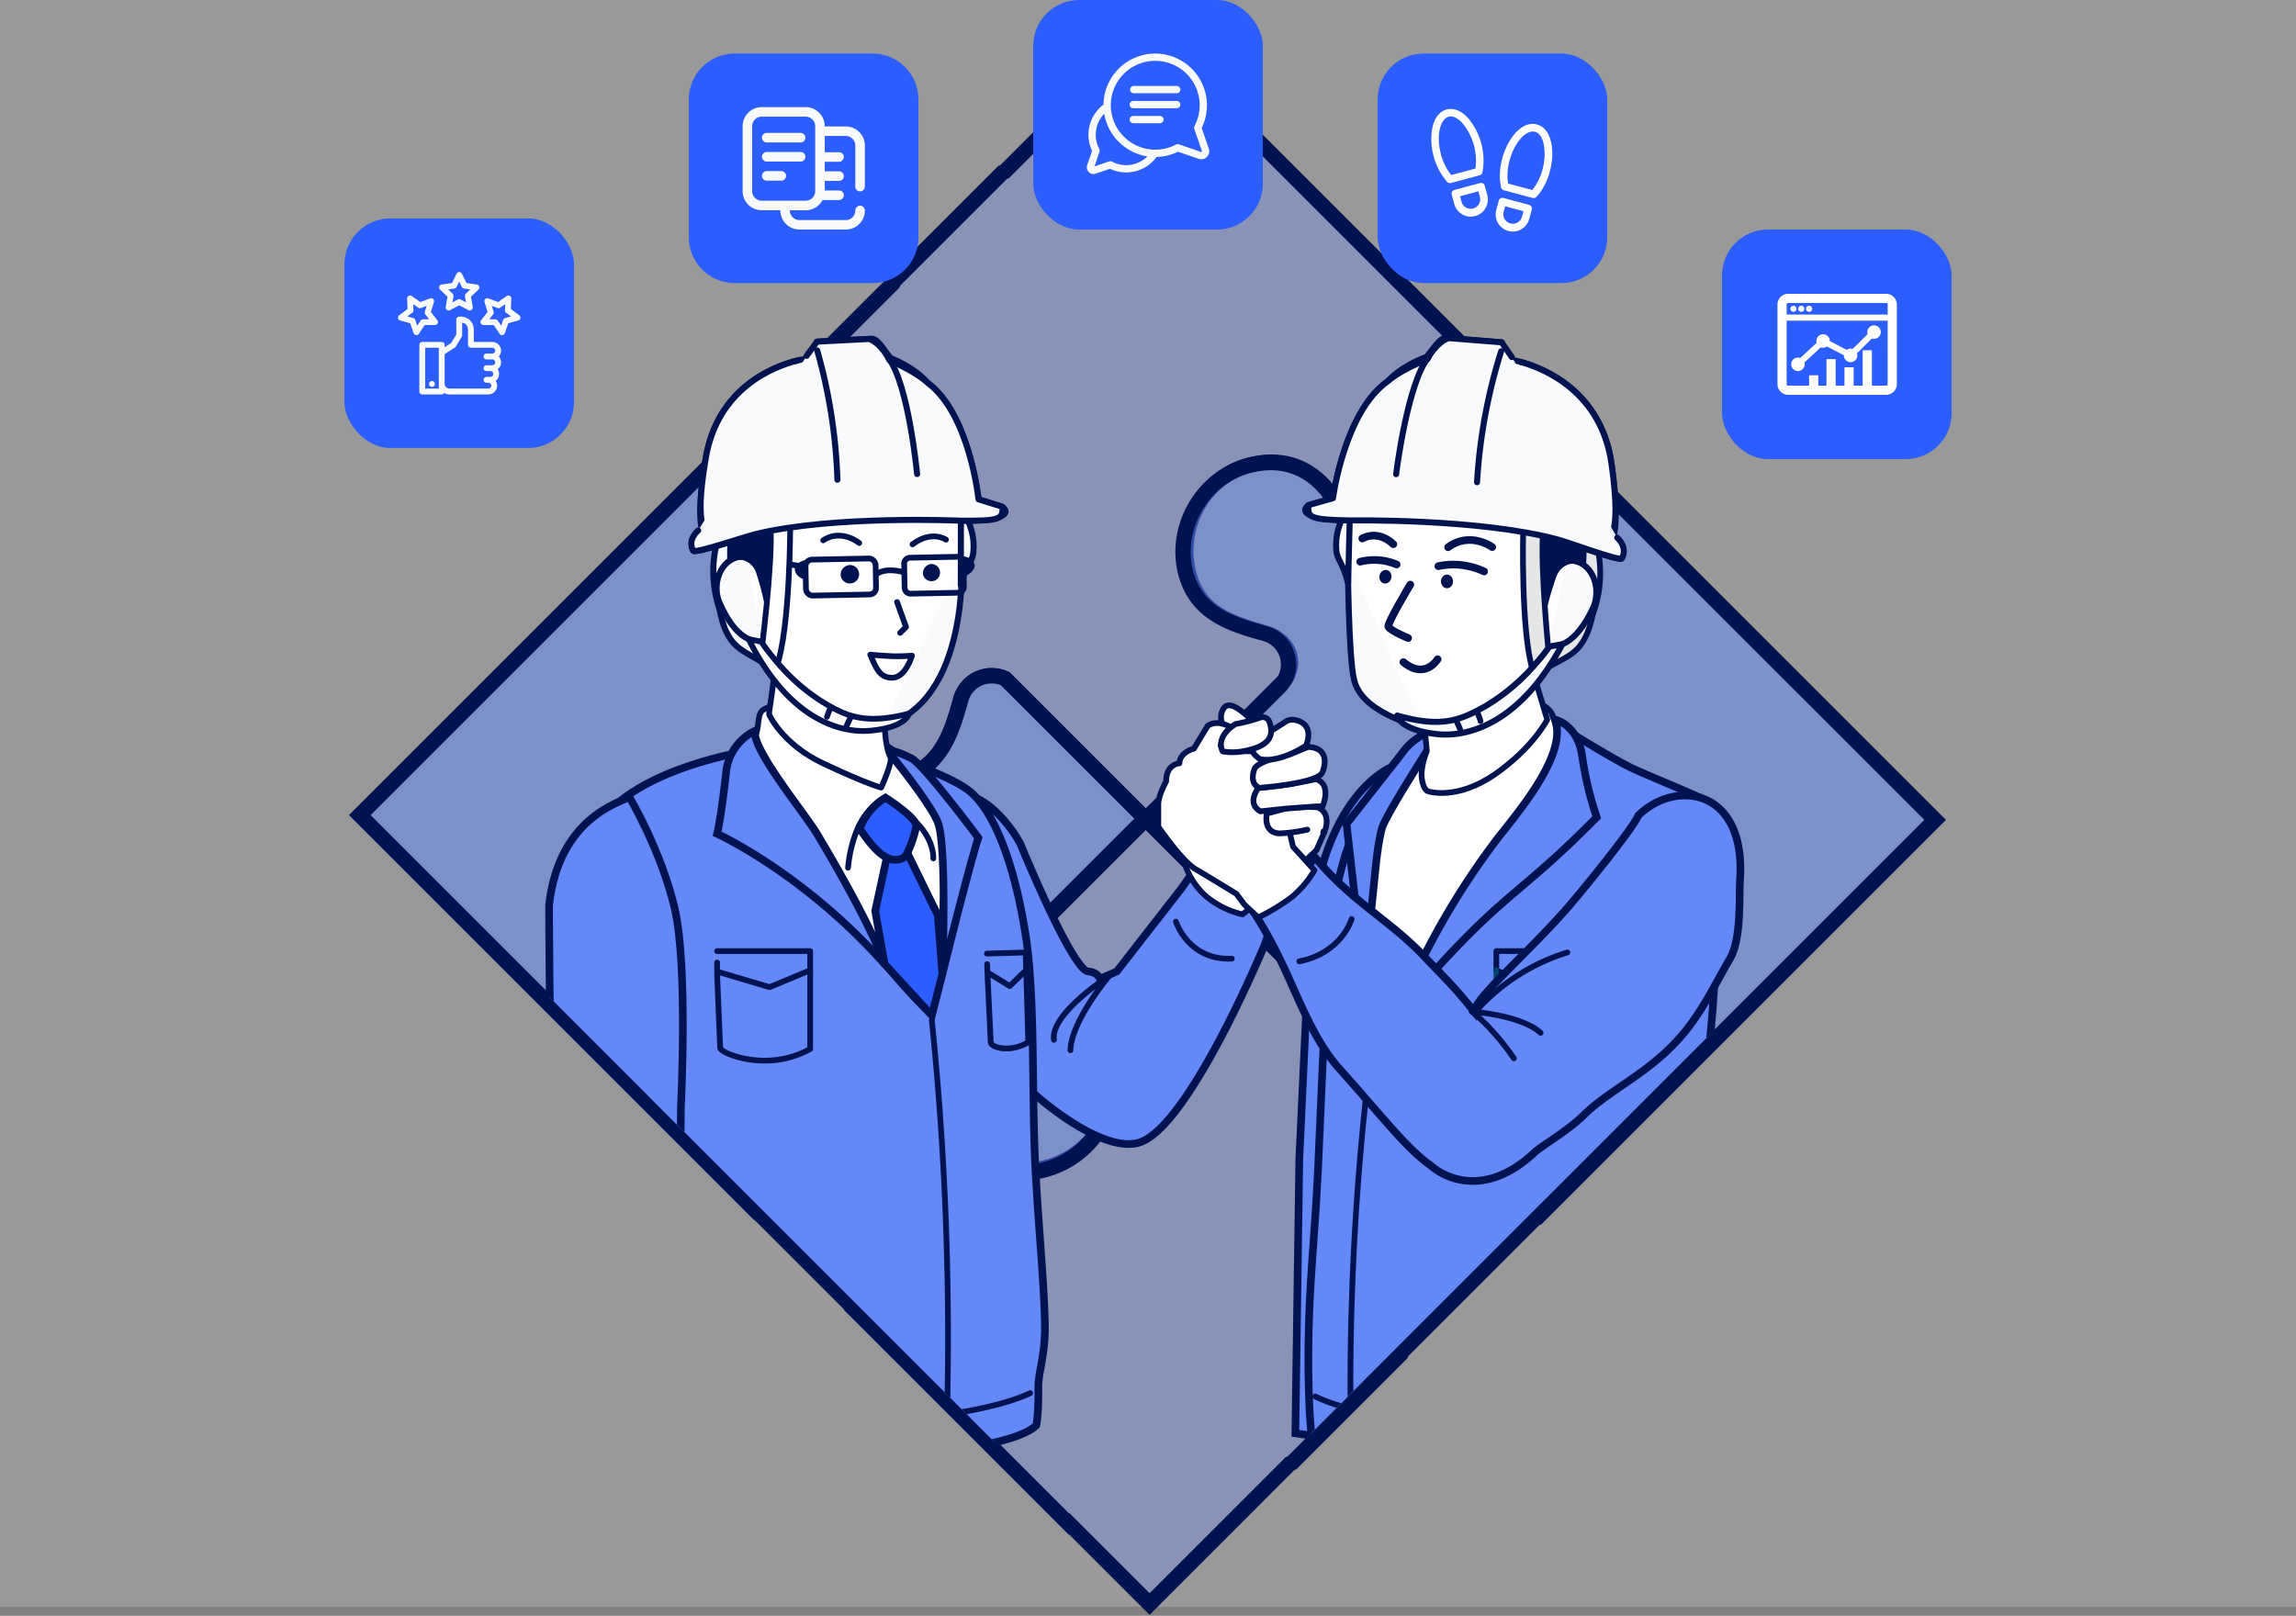 <svg xmlns="http://www.w3.org/2000/svg" xmlns:xlink="http://www.w3.org/1999/xlink" width="600" height="422.345" viewBox="0 0 600 422.345">
  <rect x="0" y="0" width="600" height="422.345" fill="#808080" stroke="none"/>
  <defs>
    <clipPath id="clip-path">
      <rect id="長方形_26293" data-name="長方形 26293" width="590" height="420" transform="translate(686 1084.001)" fill="rgba(255,255,255,0.2)"/>
    </clipPath>
    <clipPath id="clip-path-2">
      <path id="パス_60193" data-name="パス 60193" d="M64.4,287.671,205.212,337.3,356,287.671V0H64.4L0,152.689Z" transform="translate(490.239 238.506) rotate(135)" fill="#fff" stroke="#707070" stroke-width="1"/>
    </clipPath>
  </defs>
  <g id="matching-about" transform="translate(-696 -1084.001)">
    <rect id="長方形_26286" data-name="長方形 26286" width="600" height="420" transform="translate(696 1084.001)" fill="rgba(255,255,255,0.2)"/>
    <g id="グループ_19082" data-name="グループ 19082" transform="translate(870.28 728.418) rotate(45)">
      <path id="パス_60189" data-name="パス 60189" d="M705.156,450.8V410.593c-.077-.18-.16-.357-.226-.544l0-32.924,0-18.906v-.72l-53.175.005a8.378,8.378,0,0,1-3.676-12.071c7.224-11.587,8.873-25.913-4.518-33.791-10.858-6.388-25.762-2.286-31.784,8.792-4.95,9.108-.894,17.131,3.756,25.28a8.376,8.376,0,0,1-3.85,11.794l-52.512.005v.72l0,20.476,0,30.8a8.364,8.364,0,0,0,12.528,5.054c11.589-7.219,25.916-8.863,33.789,4.531,6.385,10.861,1.661,25.511-9.42,31.528-9.109,4.946-16.417.961-24.663-3.514-5.446-2.956-11.035-.7-12.23,5.08l0,51.081,36.857,0v.12h79.205v-.128l29.7,0-.005-51.937C705,451.14,705.081,450.97,705.156,450.8Z" transform="translate(-67.839 -44.547)" fill="rgba(101,136,249,0.3)" stroke="#001350" stroke-width="4"/>
      <path id="パス_60190" data-name="パス 60190" d="M491.32,262.9c-1.2-5.779-6.786-8.035-12.231-5.08-8.246,4.476-15.553,8.461-24.663,3.514-11.081-6.016-15.8-20.667-9.42-31.527,7.873-13.395,22.2-11.751,33.789-4.531a8.364,8.364,0,0,0,12.528-5.054l0-30.8,0-20.476v-.72l-16.583,0h-122.9v-.012h-6.278v.72l0,18.906,0,32.924c-.066.187-.148.364-.226.543v40.206c.076.172.157.341.222.52l-.005,51.937h.721l.014.4h51.831a8.366,8.366,0,0,1,4.32,12.3c-7.219,11.59-8.861,25.917,4.535,33.789,10.862,6.383,25.764,2.273,31.779-8.808,4.945-9.11.886-17.132-3.769-25.278a8.366,8.366,0,0,1,4.405-12.009H491.33V293.017h-.013Z" transform="translate(0 0)" fill="rgba(101,136,249,0.3)" stroke="#001350" stroke-width="4"/>
      <path id="パス_60191" data-name="パス 60191" d="M537.682,441.769c-7.88-13.391-22.206-11.74-33.792-4.515a8.365,8.365,0,0,1-12.791-7.1v-48.47H439.393a8.366,8.366,0,0,0-4.405,12.009c4.654,8.146,8.714,16.167,3.769,25.278-6.016,11.081-20.918,15.191-31.779,8.808-13.4-7.873-11.753-22.2-4.535-33.789a8.366,8.366,0,0,0-4.32-12.3H346.291l-.014-.4h-.721V380.4h-.216V526.162H491.1v-49.1a8.366,8.366,0,0,1,12.514-7.262c8.149,4.65,16.173,8.7,25.28,3.754C539.97,467.531,544.071,452.626,537.682,441.769Z" transform="translate(0 -67.323)" fill="rgba(101,136,249,0.5)" stroke="#001350" stroke-width="4"/>
      <path id="パス_60192" data-name="パス 60192" d="M682.211,311.593V168.819H536.453v49.753a8.365,8.365,0,0,1-12.791,7.1c-11.586-7.225-25.912-8.876-33.792,4.515-6.39,10.858-2.288,25.762,8.79,31.784,9.107,4.951,17.131.9,25.28-3.754a8.366,8.366,0,0,1,12.514,7.262v49.1h51.081a8.371,8.371,0,0,0,5.078-12.231c-4.655-8.146-8.714-16.167-3.769-25.278,6.016-11.081,20.918-15.191,31.779-8.807,13.4,7.872,11.753,22.2,4.535,33.789a8.363,8.363,0,0,0,5.054,12.526h52v-2.984Z" transform="translate(-44.894 -0.195)" fill="rgba(101,136,249,0.5)" stroke="#001350" stroke-width="4"/>
    </g>
    <g id="マスクグループ_77" data-name="マスクグループ 77" transform="translate(20)" clip-path="url(#clip-path)">
      <g id="マスクグループ_74" data-name="マスクグループ 74" transform="translate(737.597 1010.919)" clip-path="url(#clip-path-2)">
        <g id="グループ_19080" data-name="グループ 19080" transform="translate(81.883 161.389)">
          <g id="グループ_19054" data-name="グループ 19054" transform="translate(195.028 89.106)">
            <path id="パス_60078" data-name="パス 60078" d="M200.193,174.287s-18.048,6.99-21.235,44.087l-2.716,58.32-1.032,71.668,14.565,2.073S224.487,193.507,200.193,174.287Z" transform="translate(-175.21 -151.126)" fill="#6588f9" stroke="#001350" stroke-width="2"/>
            <path id="パス_60079" data-name="パス 60079" d="M223.941,268.973c6.949-54.51,3.356-81.57,3.356-81.57-2.053-1.682-16.882-7.426-21.947-9.891s-18.581-10.868-18.581-10.868l-26.9,7.281s-11.967,3.687-18.137,8.083-12.852,17.9-14.671,38.315c-1.578,17.709-2.409,42.348-3.3,61.855-.5,10.88-1.4,21.237-1.918,29.885-1.486,24.643.091,39.025.091,39.025,0,9,71.2,12.194,102.828,3.872,0,0,2.312-8.1,1.615-26.914C225.552,305.888,222.293,281.89,223.941,268.973Z" transform="translate(-117.813 -154.351)" fill="#6588f9" stroke="#001350" stroke-width="2"/>
            <path id="パス_60080" data-name="パス 60080" d="M190.547,223.394s-7.342,46.65-5.969,106.319" transform="translate(-170.012 -130.403)" fill="none" stroke="#001350" stroke-linecap="round" stroke-linejoin="round" stroke-width="1.499"/>
            <path id="パス_60081" data-name="パス 60081" d="M140.23,263.351s-5.287,15.437-1.057,35.285" transform="translate(-53.041 -113.542)" fill="none" stroke="#001350" stroke-linecap="round" stroke-linejoin="round" stroke-width="1.499"/>
            <g id="グループ_19051" data-name="グループ 19051" transform="translate(9.416 70.287)">
              <path id="パス_60082" data-name="パス 60082" d="M192.069,207.721l-2.351-.293-.031,4.6,1,4.179,1.351-3.572.015-2.167" transform="translate(-188.458 -207.428)" fill="none" stroke="#00426e" stroke-linecap="round" stroke-linejoin="round" stroke-width="1.418"/>
              <path id="パス_60083" data-name="パス 60083" d="M193.286,211.9l-.8,17.682c-.014,1.175-1.621,2.855-2.777-.074l1.229-18.844" transform="translate(-189.713 -206.064)" fill="none" stroke="#00426e" stroke-linecap="round" stroke-linejoin="round" stroke-width="1.418"/>
            </g>
            <path id="パス_60084" data-name="パス 60084" d="M224.85,292.735s-73.84,9.961-99.9-2.811" transform="translate(-119.765 -102.328)" fill="none" stroke="#001350" stroke-linecap="round" stroke-linejoin="round" stroke-width="1.499"/>
            <path id="パス_60085" data-name="パス 60085" d="M200.684,177.524s-43.558,70.691-48.294,70.767c-1.578.026-1.16-7.949-1.16-7.949s-4.006-46.671,3.626-56.05a36.728,36.728,0,0,1,8.875-9.057c12.017-8.111,27.386-18.546,34.435-10.292C199.525,166.534,200.59,174.228,200.684,177.524Z" transform="translate(-131.477 -156.342)" fill="#fff" stroke="#001350" stroke-linecap="round" stroke-linejoin="round" stroke-width="1.499"/>
            <path id="パス_60089" data-name="パス 60089" d="M184.268,165.51s6.124,1.209,7.167,9.968a90.644,90.644,0,0,0,3.745,15.561c-22.254,22.594-24.208,18.554-51.712,50.768A198.42,198.42,0,0,1,168.95,197C173.4,191.137,187.851,174.848,184.268,165.51Z" transform="translate(-116.43 -154.829)" fill="#6588f9" stroke="#001350" stroke-width="2"/>
            <path id="パス_60090" data-name="パス 60090" d="M196.717,167.22a15.686,15.686,0,0,0-9.968,6.321c-.782,1.038-14.53,18.5-14.53,18.5l4.828,42.681s-1.2,2.934.954-14.332c1.741-13.964,1.824-20.656,3.424-26.991C182.334,189.8,193.223,173.276,196.717,167.22Z" transform="translate(-158.851 -154.108)" fill="#6588f9" stroke="#001350" stroke-width="2"/>
            <g id="グループ_19052" data-name="グループ 19052" transform="translate(32.822 0)">
              <path id="パス_60091" data-name="パス 60091" d="M152.556,161.106l1.54,15.771s-1.763,4.137-1.3,7.32,1.742,3.258,1.742,3.258,7.39,2.42,17.355-4.486c9.877-6.845,13.664-14.263,13.664-14.263L182.355,158Z" transform="translate(-152.556 -157.999)" fill="#fff" stroke="#001350" stroke-linecap="round" stroke-linejoin="round" stroke-width="1.499"/>
            </g>
            <g id="グループ_19053" data-name="グループ 19053" transform="translate(52.519 71.185)">
              <path id="パス_60092" data-name="パス 60092" d="M168.379,208.059H146.594v5.014l9.5,4.418,12.286-4.076v-2.363" transform="translate(-146.594 -208.059)" fill="none" stroke="#001350" stroke-linecap="round" stroke-linejoin="round" stroke-width="1.499"/>
              <path id="パス_60093" data-name="パス 60093" d="M168.379,212.613l-.724,19.312c-.064,1.281-10.89,6.582-21.061.242V211.585" transform="translate(-146.594 -206.571)" fill="none" stroke="#00426e" stroke-linecap="round" stroke-linejoin="round" stroke-width="1.418"/>
            </g>
          </g>
          <g id="グループ_19061" data-name="グループ 19061" transform="translate(197.608 0)">
            <path id="パス_60094" data-name="パス 60094" d="M155.663,134.276a30.853,30.853,0,0,1-1.021,16.714c-.573,1.6-1.018,5.63-3.733,9-1.836,2.275-4.724,3.5-7.925,5.27l-.161-4.191s10.072-11.919,9.135-27.717Z" transform="translate(-79.276 -79.294)" fill="#e5e6e6" stroke="#001350" stroke-linecap="round" stroke-linejoin="round" stroke-width="1.499"/>
            <g id="グループ_19057" data-name="グループ 19057" transform="translate(10.452 15.049)">
              <path id="パス_60095" data-name="パス 60095" d="M146.443,143.685c-1.681,4.761-5.177,13.017-.785,14.568s9.192-.2,13.618-9.406c2.19-4.549.5-10.676-3.892-12.228S148.123,138.924,146.443,143.685Z" transform="translate(-94.599 -93.11)" fill="#f9fafc" stroke="#001350" stroke-linecap="round" stroke-linejoin="round" stroke-width="1.58"/>
              <path id="パス_60096" data-name="パス 60096" d="M178.6,105.935c-11.76-.4-24.278,6.5-28.488,25.512,0,0-10.73,51.685,18.981,60.737,0,0,21.626,2.554,31.608-20.3,0,0,5.847-18.544,6.462-35.934C207.495,126.437,204.328,106.808,178.6,105.935Z" transform="translate(-148.22 -105.919)" fill="#fff"/>
              <path id="パス_60097" data-name="パス 60097" d="M175.538,136.008s.135,25.153,1.62,31.519,9.215,10.038,17.812,12.654" transform="translate(-174.857 -93.221)" fill="#f9fafc" stroke="#001350" stroke-linecap="round" stroke-linejoin="round" stroke-width="1.58"/>
              <path id="パス_60098" data-name="パス 60098" d="M162.91,168.179s7.913,2.318,18.4-4.132" transform="translate(-143.241 -81.389)" fill="none" stroke="#00426e" stroke-linecap="round" stroke-linejoin="round" stroke-width="1.499"/>
              <path id="パス_60099" data-name="パス 60099" d="M160.384,150.662s.03,5.5-7.828,13.35" transform="translate(-107.59 -87.037)" fill="none" stroke="#00426e" stroke-linecap="round" stroke-linejoin="round" stroke-width="1.499"/>
              <g id="グループ_19055" data-name="グループ 19055" transform="translate(4.461 36.645)">
                <path id="パス_60102" data-name="パス 60102" d="M180.834,132.451s3.851-2.469,8.122,1.48" transform="translate(-180.834 -131.689)" fill="none" stroke="#001350" stroke-linecap="round" stroke-linejoin="round" stroke-width="2"/>
              </g>
              <g id="グループ_19056" data-name="グループ 19056" transform="translate(26.893 37.788)">
                <path id="パス_60103" data-name="パス 60103" d="M174.192,134.356s-5.763-4.213-11.528.033" transform="translate(-162.664 -132.493)" fill="none" stroke="#001350" stroke-linecap="round" stroke-linejoin="round" stroke-width="2"/>
              </g>
              <ellipse id="楕円形_781" data-name="楕円形 781" cx="1.578" cy="1.793" rx="1.578" ry="1.793" transform="translate(25.018 46.821)" fill="#001350"/>
              <path id="パス_60180" data-name="パス 60180" d="M6453.795,4667.887a19.013,19.013,0,0,0-11.95-1.394" transform="translate(-6417.504 -4621.869)" fill="none" stroke="#001350" stroke-linecap="round" stroke-linejoin="round" stroke-width="2"/>
              <ellipse id="楕円形_782" data-name="楕円形 782" cx="1.578" cy="1.793" rx="1.578" ry="1.793" transform="translate(11.71 49.449) rotate(-169)" fill="#001350"/>
              <path id="パス_60181" data-name="パス 60181" d="M9.466,0A15.066,15.066,0,0,1,0,1.1" transform="translate(13.212 45.271) rotate(-169)" fill="none" stroke="#001350" stroke-linecap="round" stroke-linejoin="round" stroke-width="2"/>
              <path id="パス_60182" data-name="パス 60182" d="M6979.223,4651.349s-6.13,10.269-5.738,10.989c.611,1.126,5.178,2.98,5.178,2.98" transform="translate(-6962.226 -4601.899)" fill="none" stroke="#001350" stroke-linecap="round" stroke-linejoin="round" stroke-width="2"/>
              <path id="パス_58761" data-name="パス 58761" d="M6456.51,4690s-3.3,5.471-8.95.739" transform="translate(-6432.366 -4621.041)" fill="none" stroke="#001350" stroke-linecap="round" stroke-linejoin="round" stroke-width="2"/>
            </g>
            <path id="パス_60106" data-name="パス 60106" d="M190.582,128.165c-.86,2.366-1.965,4.6-1.7,8.7.175,2.715,1.7,3.12,3.094,8.795l.451-17.381Z" transform="translate(-180.776 -81.482)" fill="#f9fafc" stroke="#001350" stroke-linecap="round" stroke-linejoin="round" stroke-width="1.58"/>
            <path id="パス_60107" data-name="パス 60107" d="M146.305,131.42s1.645,14.035,4.193,21.751a77.58,77.58,0,0,1,2.287-7.738c1.412-4.283,6.039-5.048,7.818-3.251l.114-17.663-14.854,1.213Z" transform="translate(-87.953 -83.021)" fill="#001350" stroke="#001350" stroke-linecap="round" stroke-linejoin="round" stroke-width="1.499"/>
            <g id="グループ_19059" data-name="グループ 19059" transform="translate(24.034 49.572)">
              <path id="パス_60110" data-name="パス 60110" d="M152.272,130.2s-.741,27.318,2.56,37.57l4.223-3.418s-2.363-22.984-1.605-33.07Z" transform="translate(-119.338 -130.197)" fill="#e5e6e6" stroke="#001350" stroke-linecap="round" stroke-linejoin="round" stroke-width="1.499"/>
              <path id="パス_60111" data-name="パス 60111" d="M149.784,170.289s.53,3.743,10.257,4.842c8.643.977,22.12-3.189,32.9-23.471l-3.357.592a57.447,57.447,0,0,1-3.775,4.684,52.969,52.969,0,0,1-12.654,10.716C166.7,171.336,161.673,173.715,149.784,170.289Z" transform="translate(-149.784 -121.14)" fill="#f9fafc" stroke="#001350" stroke-linecap="round" stroke-linejoin="round" stroke-width="1.58"/>
              <path id="パス_60112" data-name="パス 60112" d="M168.445,165.792a26.917,26.917,0,0,1,1.132,2.626" transform="translate(-152.958 -115.176)" fill="none" stroke="#001350" stroke-linecap="round" stroke-linejoin="round" stroke-width="1.499"/>
              <path id="パス_60113" data-name="パス 60113" d="M164.816,164.047s.907,2.241.9,2.481" transform="translate(-143.938 -115.913)" fill="none" stroke="#001350" stroke-linecap="round" stroke-linejoin="round" stroke-width="1.499"/>
            </g>
            <g id="グループ_19060" data-name="グループ 19060" transform="translate(0 0)">
              <path id="パス_60114" data-name="パス 60114" d="M218.641,128.268c-3.4-24.053-26.334-27.21-26.334-27.21-1.055-.525-2.38-4.548-2.38-4.548L175.7,95.355c-1.7-.249-2.979,1.987-5.425,4.974-7.059,2.632-10.073,6.331-10.073,6.331-11.392,8-14.349,30.593-14.349,30.593l-6.1,1.718c-2.026.987-2.882,3.969,10.729,4.087,0,0,33.974-1.655,54.242,5.024,3.235,1.066,16.1,5.7,16.569,4.893a2.789,2.789,0,0,0,.091-2.719l-2.432-2.518S220.922,144.419,218.641,128.268Z" transform="translate(-138.6 -95.336)" fill="#f9fafc" stroke="#001350" stroke-linecap="round" stroke-linejoin="round" stroke-width="1.58"/>
              <path id="パス_60115" data-name="パス 60115" d="M164.306,143.288c.418-2.159.92-6.07-.609-16.9-2.645-18.732-17.4-24.842-23.68-26.605" transform="translate(-83.656 -93.458)" fill="#f9fafc" stroke="#001350" stroke-linecap="round" stroke-linejoin="round" stroke-width="1.58"/>
              <path id="パス_60116" data-name="パス 60116" d="M191.706,100.347c-1.1-1.553-2.662-3.862-2.662-3.862L175.415,95.4c-.835-.021-3.65,1.5-5.817,5.553-7.5,2.986-10.278,5.685-10.278,5.685-11.392,8-14.349,30.593-14.349,30.593l-6.484,1.826c-.061,3.258.381,3.79,11.111,3.979,0,0,33.691-.573,54.242,5.024,3.286.894,16.076,5.689,16.569,4.893,1.773-2.864-1.158-5.408-1.158-5.408" transform="translate(-137.717 -95.31)" fill="#f9fafc" stroke="#001350" stroke-linecap="round" stroke-linejoin="round" stroke-width="1.58"/>
              <path id="パス_60117" data-name="パス 60117" d="M167.33,97.809a141.91,141.91,0,0,0-6.3,34.219" transform="translate(-116.131 -94.292)" fill="#f9fafc" stroke="#001350" stroke-linecap="round" stroke-linejoin="round" stroke-width="1.58"/>
              <path id="パス_60118" data-name="パス 60118" d="M174.37,129.481s2.915-23.82,8.472-30.613" transform="translate(-150.615 -93.845)" fill="#f9fafc" stroke="#001350" stroke-linecap="round" stroke-linejoin="round" stroke-width="1.58"/>
            </g>
          </g>
          <g id="グループ_19062" data-name="グループ 19062" transform="translate(97.54 119.285)">
            <path id="パス_60119" data-name="パス 60119" d="M231.1,258.076c-36.049-31.429-32.527-72.914-24.735-77.538,9.126-5.415,18.348,7.353,20.563,11.783,0,0,13.472,32.881,17.678,33.23,2.557.213,3.064,1.94,3.064,1.94l4.415-1.944,16.946-21.775L276.39,193.3s1.772,2.78,7.8,6.533a41.837,41.837,0,0,0,11.136,5.176l-4.555,13.425s-20.007,48.447-33.1,51.923C247.793,272.977,231.1,258.076,231.1,258.076Z" transform="translate(-201.252 -179.222)" fill="#6588f9" stroke="#001350" stroke-width="2"/>
            <path id="パス_60120" data-name="パス 60120" d="M210.526,202.652s3.232,10.179,14.607,9.671" transform="translate(-144.251 -169.335)" fill="none" stroke="#001350" stroke-linecap="round" stroke-linejoin="round" stroke-width="1.499"/>
            <path id="パス_60121" data-name="パス 60121" d="M237.373,232.08c.206-7.753,10.187-19.507,10.187-19.507s-15.5,9.9-14.49,16.781" transform="translate(-198.668 -165.148)" fill="none" stroke="#001350" stroke-linecap="round" stroke-linejoin="round" stroke-width="1.499"/>
          </g>
          <g id="グループ_19076" data-name="グループ 19076" transform="translate(0 0.232)">
            <g id="グループ_19066" data-name="グループ 19066" transform="translate(19.082 74)">
              <path id="パス_60122" data-name="パス 60122" d="M251.636,263.383c-1.119-31.247-6.766-79.267-6.766-79.267,13.1-10.163,35.44-13.145,35.44-13.145l35.143,2.1s12.738,3.718,19.306,8.151,12.5,18.183,15.618,38.648c2.471,16.222,1.512,40.033,2.464,59.709.711,14.686,2.343,30.739,2.527,42.024.122,7.515-1.77,12.331-1.718,16.158.1,7.391-.553,9.938-.553,9.938-9.165,8.7-67.93,11.315-101.6,2.921a45.566,45.566,0,0,1-1.32-7.693c-.121-1.659-1.213-5.115-1.453-6.8-1.02-7.155-.35-11.1-.132-25.223C248.9,291.4,252.013,273.924,251.636,263.383Z" transform="translate(-244.87 -137.65)" fill="#6588f9" stroke="#001350" stroke-width="2"/>
              <path id="パス_60123" data-name="パス 60123" d="M263.474,175.487s6.525,16.865,21.742,38.239c17.088,24,25.135,30.224,25.135,30.224s7.428-50.882-.7-60.342a37.976,37.976,0,0,0-9.448-9.136c-10.995-7.032-28.353-14.793-34.16-10.2-.949.749-.988,3.14-1.243,4.606C264.445,170.958,263.573,172.163,263.474,175.487Z" transform="translate(-229.406 -141.06)" fill="#fff" stroke="#001350" stroke-linecap="round" stroke-linejoin="round" stroke-width="1.499"/>
              <path id="パス_60124" data-name="パス 60124" d="M271.957,189.813l8.1,16.538,1.215,15.386-2.764,10.852-12.35-13.454-2.444-13.879,3.353-15.443Z" transform="translate(-197.561 -129.698)" fill="#2c5dff" stroke="#001350" stroke-width="2"/>
              <path id="パス_60125" data-name="パス 60125" d="M287.651,195.732s.388-4.485-4.3-9.271a35.274,35.274,0,0,0-8.327-6.6s-4,1.719-6.877,7.467a33.73,33.73,0,0,0-2.766,10.841" transform="translate(-206.323 -133.9)" fill="none" stroke="#001350" stroke-linecap="round" stroke-linejoin="round" stroke-width="1.499"/>
              <path id="パス_60126" data-name="パス 60126" d="M283.293,187.111a26.806,26.806,0,0,1-2.55,7.51s-.613,1.563-3.165,1.48-5.547-2.792-9.078-8.15a16.209,16.209,0,0,1,6.729-8.091S282.94,184.781,283.293,187.111Z" transform="translate(-206.39 -133.898)" fill="#2c5dff" stroke="#001350" stroke-width="2"/>
              <path id="パス_60127" data-name="パス 60127" d="M284.229,167.58a13.514,13.514,0,0,0-7.5,10.557c-1.411,12.89-2.388,16.332-2.388,16.332s22.543,10.251,43.763,34.049c0,0-2.645-8.838-17.522-33.808C297.155,188.955,283.564,172.661,284.229,167.58Z" transform="translate(-249.51 -139.081)" fill="#6588f9" stroke="#001350" stroke-width="2"/>
              <path id="パス_60128" data-name="パス 60128" d="M257.111,171.484s.489-1.082,5.982,1.674c3.363,1.688,17.556,20.787,17.556,20.787s-2.041,5.937-9.388,35.617c0,0,1.246-33.091-1.14-39.5C268.766,186.415,262.227,177.633,257.111,171.484Z" transform="translate(-187.552 -137.521)" fill="#6588f9" stroke="#001350" stroke-width="2"/>
              <g id="グループ_19063" data-name="グループ 19063" transform="translate(38.433)">
                <path id="パス_60129" data-name="パス 60129" d="M304.3,151.433c-.862,7.04-.863,15.353-.9,22.221-.018,4.121.729,8.033,1.46,9.158.761,1.172-2.379,8.054-2.379,8.054s-3.659-.894-15.2-6.341C276.545,179.457,273.2,171.74,273.2,171.74c0-2.393,2.386-11.918,1.657-24.2Z" transform="translate(-273.204 -147.538)" fill="#fff" stroke="#001350" stroke-linecap="round" stroke-linejoin="round" stroke-width="1.499"/>
              </g>
              <path id="パス_60130" data-name="パス 60130" d="M262.675,220.794a813.542,813.542,0,0,1,3.7,112.38" transform="translate(-181.729 -116.625)" fill="none" stroke="#001350" stroke-linecap="round" stroke-linejoin="round" stroke-width="1.499"/>
              <path id="パス_60131" data-name="パス 60131" d="M345.223,289.312s-25.115,13.492-97.642,3.947" transform="translate(-238.574 -87.711)" fill="none" stroke="#001350" stroke-linecap="round" stroke-linejoin="round" stroke-width="1.499"/>
              <g id="グループ_19064" data-name="グループ 19064" transform="translate(24.832 86.06)">
                <path id="パス_60132" data-name="パス 60132" d="M288.014,208.059h24.322v5.014l-10.605,4.418-13.717-4.076v-2.363" transform="translate(-288.014 -208.059)" fill="none" stroke="#001350" stroke-linecap="round" stroke-linejoin="round" stroke-width="1.499"/>
                <path id="パス_60133" data-name="パス 60133" d="M288.014,212.613l.806,19.312c.073,1.281,12.158,6.582,23.515.242V211.585" transform="translate(-288.013 -206.571)" fill="none" stroke="#001350" stroke-linecap="round" stroke-linejoin="round" stroke-width="1.499"/>
              </g>
              <g id="グループ_19065" data-name="グループ 19065" transform="translate(95.335 86.425)">
                <path id="パス_60134" data-name="パス 60134" d="M248.31,208.609l10.144-.293.133,4.6-4.306,4.179-5.829-3.572-.063-2.167" transform="translate(-248.31 -208.316)" fill="none" stroke="#001350" stroke-linecap="round" stroke-linejoin="round" stroke-width="1.499"/>
                <path id="パス_60135" data-name="パス 60135" d="M247.927,212.785l.849,17.7c.064,1.175,4.822,2.87,9.813-.061l-.545-18.873" transform="translate(-247.767 -206.951)" fill="none" stroke="#001350" stroke-linecap="round" stroke-linejoin="round" stroke-width="1.499"/>
              </g>
              <path id="パス_60136" data-name="パス 60136" d="M311.956,264.5s5.288,15.437,1.058,35.285" transform="translate(-299.547 -98.182)" fill="none" stroke="#00426e" stroke-linecap="round" stroke-linejoin="round" stroke-width="1.499"/>
            </g>
            <path id="パス_60137" data-name="パス 60137" d="M345.6,300.266l-1.349,49.654L317.8,350.5c-.124-12.477-4.745-35.389-5.342-65.293-1.057-52.818-1.042-77.106-1.042-77.106,2.488-22.972,18.563-26.935,20.966-28.362,0,0,8.363,14.012,11.875,29.188s1.61,51.837,1.61,51.837Z" transform="translate(-311.411 -59.95)" fill="#6588f9" stroke="#001350" stroke-width="2"/>
            <g id="グループ_19075" data-name="グループ 19075" transform="translate(37.178 0)">
              <path id="パス_60138" data-name="パス 60138" d="M297.706,133.432a30.323,30.323,0,0,0,.556,16.448c.519,1.59.849,5.559,3.426,8.941,1.742,2.285,4.548,3.569,7.645,5.391l.272-4.114s-9.577-11.982-8.233-27.479Z" transform="translate(-291.086 -79.833)" fill="#f9fafc" stroke="#001350" stroke-linecap="round" stroke-linejoin="round" stroke-width="1.58"/>
              <g id="グループ_19069" data-name="グループ 19069" transform="translate(6.605 15.331)">
                <path id="パス_60139" data-name="パス 60139" d="M307.426,143.027c1.524,4.724,4.74,12.929.381,14.335s-9.025-.446-13.129-9.607c-2.028-4.529-.2-10.5,4.152-11.909S305.9,138.3,307.426,143.027Z" transform="translate(-293.851 -93.927)" fill="#f9fafc" stroke="#001350" stroke-linecap="round" stroke-linejoin="round" stroke-width="1.58"/>
                <path id="パス_60140" data-name="パス 60140" d="M288.6,106.28c11.564-.077,23.679,7.037,27.306,25.83,0,0,9.158,51.069-20.278,59.166,0,0-21.317,1.93-30.512-20.791,0,0-5.247-18.376-5.387-35.479C259.652,125.649,263.29,106.448,288.6,106.28Z" transform="translate(-252.573 -106.28)" fill="#fff"/>
                <path id="パス_60141" data-name="パス 60141" d="M280.41,136.392s2.021,36.757-20.276,42.88" transform="translate(-216.359 -93.572)" fill="#f9fafc" stroke="#001350" stroke-linecap="round" stroke-linejoin="round" stroke-width="1.58"/>
                <path id="パス_60142" data-name="パス 60142" d="M292.086,167.789s-7.838,2.066-17.971-4.553" transform="translate(-247.869 -82.245)" fill="none" stroke="#001350" stroke-linecap="round" stroke-linejoin="round" stroke-width="1.499"/>
                <path id="パス_60143" data-name="パス 60143" d="M291.41,149.808s-.176,5.4,7.333,13.325" transform="translate(-279.12 -87.911)" fill="none" stroke="#00426e" stroke-linecap="round" stroke-linejoin="round" stroke-width="1.499"/>
                <path id="パス_60144" data-name="パス 60144" d="M279.022,139.72a2.419,2.419,0,1,0,2.393-2.629A2.516,2.516,0,0,0,279.022,139.72Z" transform="translate(-246.604 -93.278)" fill="#001350"/>
                <path id="パス_60145" data-name="パス 60145" d="M264.164,139.531a2.252,2.252,0,1,0,2.206-2.629A2.443,2.443,0,0,0,264.164,139.531Z" transform="translate(-210.242 -93.357)" fill="#001350"/>
                <g id="グループ_19067" data-name="グループ 19067" transform="translate(51.199 36.334)">
                  <path id="パス_60146" data-name="パス 60146" d="M271.8,132.681s-3.731-2.57-8.754,1.224" transform="translate(-263.049 -131.831)" fill="none" stroke="#001350" stroke-linecap="round" stroke-linejoin="round" stroke-width="1.499"/>
                </g>
                <g id="グループ_19068" data-name="グループ 19068" transform="translate(27.859 36.133)">
                  <path id="パス_60147" data-name="パス 60147" d="M278.988,132.927s4.024-3.2,9.429.684" transform="translate(-278.988 -131.689)" fill="none" stroke="#001350" stroke-linecap="round" stroke-linejoin="round" stroke-width="1.499"/>
                </g>
                <path id="パス_60148" data-name="パス 60148" d="M270.394,143.9l2.349,6.528-1.535,1.526" transform="translate(-223.236 -90.406)" fill="none" stroke="#001350" stroke-linecap="round" stroke-linejoin="round" stroke-width="1.499"/>
                <path id="パス_60149" data-name="パス 60149" d="M269.29,153.567c1.608,3.787,2.514,5.9,5.524,6.052,3.687.189,5.4-5.778,5.4-5.778s-2.6.218-5.025.141S269.29,153.567,269.29,153.567Z" transform="translate(-229.141 -86.325)" fill="none" stroke="#001350" stroke-linecap="round" stroke-linejoin="round" stroke-width="1.499"/>
              </g>
              <path id="パス_60150" data-name="パス 60150" d="M259.811,128.711c.782,2.348,1.807,4.569,1.438,8.592-.245,2.663-1.755,3.02-3.276,8.559l.023-17.089Z" transform="translate(-187.55 -81.483)" fill="#f9fafc" stroke="#001350" stroke-linecap="round" stroke-linejoin="round" stroke-width="1.58"/>
              <path id="パス_60151" data-name="パス 60151" d="M306.539,131.109s-1.994,13.746-4.7,21.259A76.114,76.114,0,0,0,299.8,144.7c-1.274-4.246-5.8-5.122-7.6-3.4l.363-17.357,14.563,1.591Z" transform="translate(-282.022 -83.495)" fill="#001350" stroke="#001350" stroke-linecap="round" stroke-linejoin="round" stroke-width="1.58"/>
              <g id="グループ_19072" data-name="グループ 19072" transform="translate(11.216 56.634)">
                <g id="グループ_19071" data-name="グループ 19071">
                  <line id="線_273" data-name="線 273" x2="17.459" y2="2.829" fill="none" stroke="#001350" stroke-linecap="round" stroke-linejoin="round" stroke-width="1.499"/>
                </g>
                <path id="パス_60154" data-name="パス 60154" d="M277.524,138.532s-4.034-1.221-6.588.3" transform="translate(-233.398 -134.169)" fill="none" stroke="#001350" stroke-linecap="round" stroke-linejoin="round" stroke-width="1.499"/>
                <path id="パス_60155" data-name="パス 60155" d="M258.211,138.1c.151,1.354-.344,2.429.55,2.342s2.507-1.384,2.356-2.737-2.006-2.252-2.9-2.166S258.062,136.745,258.211,138.1Z" transform="translate(-198.296 -135.239)" fill="#001350"/>
                <path id="パス_60156" data-name="パス 60156" d="M291.459,138.791c-.1,1.358.438,2.413-.459,2.36s-2.557-1.284-2.459-2.643,1.917-2.329,2.814-2.277S291.558,137.432,291.459,138.791Z" transform="translate(-272.711 -134.944)" fill="#001350"/>
                <path id="長方形_26287" data-name="長方形 26287" d="M1.569,0H13.916a1.57,1.57,0,0,1,1.57,1.57V7.834a1.57,1.57,0,0,1-1.57,1.57H1.569A1.569,1.569,0,0,1,0,7.834V1.569A1.569,1.569,0,0,1,1.569,0Z" transform="translate(44.374 0.635) rotate(-1.11)" fill="none" stroke="#001350" stroke-linecap="round" stroke-linejoin="round" stroke-width="1.499"/>
                <rect id="長方形_26288" data-name="長方形 26288" width="18.32" height="9.404" rx="1.707" transform="translate(18.592 1.134) rotate(-1.11)" fill="none" stroke="#001350" stroke-linecap="round" stroke-linejoin="round" stroke-width="1.499"/>
              </g>
              <g id="グループ_19073" data-name="グループ 19073" transform="translate(14.985 48.804)">
                <path id="パス_60157" data-name="パス 60157" d="M299.26,129.819s0,26.86-3.521,36.845l-4.058-3.471s2.938-22.52,2.464-32.45Z" transform="translate(-288.402 -129.819)" fill="#fff" stroke="#001350" stroke-linecap="round" stroke-linejoin="round" stroke-width="1.499"/>
                <path id="パス_60158" data-name="パス 60158" d="M311.751,170.175s-.62,3.663-10.206,4.482c-8.519.728-21.65-3.727-31.695-23.943l3.282.671a56.614,56.614,0,0,0,3.585,4.7,52.038,52.038,0,0,0,12.145,10.867C295.1,170.748,299.979,173.221,311.751,170.175Z" transform="translate(-269.851 -121.002)" fill="#fff" stroke="#001350" stroke-linecap="round" stroke-linejoin="round" stroke-width="1.499"/>
                <path id="パス_60159" data-name="パス 60159" d="M281.762,165.12a27.012,27.012,0,0,0-1.183,2.551" transform="translate(-255.117 -114.922)" fill="none" stroke="#001350" stroke-linecap="round" stroke-linejoin="round" stroke-width="1.499"/>
                <path id="パス_60160" data-name="パス 60160" d="M285.208,163.3a25.816,25.816,0,0,0-.951,2.413" transform="translate(-263.793 -115.688)" fill="none" stroke="#001350" stroke-linecap="round" stroke-linejoin="round" stroke-width="1.499"/>
              </g>
              <g id="グループ_19074" data-name="グループ 19074">
                <path id="パス_60161" data-name="パス 60161" d="M255.744,126.7c3.982-23.541,26.6-26.028,26.6-26.028,1.051-.488,2.462-4.405,2.462-4.405l14.009-.754c1.674-.2,2.872,2.032,5.2,5.031,6.864,2.776,9.728,6.49,9.728,6.49,10.978,8.168,13.279,30.443,13.279,30.443l5.948,1.851c1.965,1.025,2.727,3.976-10.651,3.728,0,0-33.334-2.537-53.428,3.482-3.207.96-15.966,5.17-16.41,4.364a2.742,2.742,0,0,1-.017-2.673l2.457-2.41S253.071,142.506,255.744,126.7Z" transform="translate(-251.969 -95.498)" fill="#f9fafc" stroke="#001350" stroke-linecap="round" stroke-linejoin="round" stroke-width="1.58"/>
                <path id="パス_60162" data-name="パス 60162" d="M290.635,141.594c-.353-2.133-.741-5.989,1.051-16.586,3.1-18.334,17.758-23.941,23.98-25.506" transform="translate(-287.911 -93.809)" fill="#f9fafc" stroke="#001350" stroke-linecap="round" stroke-linejoin="round" stroke-width="1.58"/>
                <path id="パス_60163" data-name="パス 60163" d="M282.751,99.97c1.119-1.5,2.719-3.724,2.719-3.724l13.421-.7c.82,0,3.546,1.567,5.567,5.611,7.286,3.135,9.945,5.86,9.945,5.86,10.978,8.168,13.279,30.443,13.279,30.443L334,139.425c-.027,3.2-.475,3.714-11.025,3.612,0,0-33.085-1.467-53.428,3.482-3.252.791-15.946,5.159-16.41,4.364-1.667-2.862,1.281-5.284,1.281-5.284" transform="translate(-252.63 -95.48)" fill="#f9fafc" stroke="#001350" stroke-linecap="round" stroke-linejoin="round" stroke-width="1.58"/>
                <path id="パス_60164" data-name="パス 60164" d="M283.007,97.658a139.464,139.464,0,0,1,5.277,33.789" transform="translate(-250.106 -94.587)" fill="#f9fafc" stroke="#001350" stroke-linecap="round" stroke-linejoin="round" stroke-width="1.58"/>
                <path id="パス_60165" data-name="パス 60165" d="M275.862,129.361s-2.225-23.483-7.5-30.305" transform="translate(-216.857 -93.997)" fill="#f9fafc" stroke="#001350" stroke-linecap="round" stroke-linejoin="round" stroke-width="1.58"/>
              </g>
            </g>
          </g>
          <g id="グループ_19077" data-name="グループ 19077" transform="translate(183.294 119.62)">
            <path id="パス_60166" data-name="パス 60166" d="M175.5,235.921c-5.853-7.218-7.343-8.384-13.092-14.45-9.091-9.591-18.783-14.12-28.627-26.012,0,0-.465,2.233-7.784,7.946-10.11,7.893-8.889,5.266-8.889,5.266a123.48,123.48,0,0,1,8.269,14.836c3.992,8.331,8.157,19.78,14.621,27.029,12.869,14.43,17.852,21.134,24.039,25.54,4.408,3.919,14.976,8.25,27.3-3.36,1.681-1.583,8.617-5.561,12.8-9.691,7.033-6.942,17.195-10.885,25.832-21.065,5.3-6.248,8.751-13.634,12.383-19.83,2.9-4.94,2.419-14.9,2.608-20.069,1.911-24.464-16.734-27.021-26.546-17.374-1.389,3.464-15.569,20.863-19.372,25.119C188.4,221.708,175.916,232.322,175.5,235.921Z" transform="translate(-117.059 -179.458)" fill="#6588f9" stroke="#001350" stroke-width="2"/>
            <path id="パス_60167" data-name="パス 60167" d="M202.181,202.168s-2.555,8.882-13.678,11.066" transform="translate(-175.737 -169.875)" fill="none" stroke="#001350" stroke-linecap="round" stroke-linejoin="round" stroke-width="1.499"/>
            <path id="パス_60168" data-name="パス 60168" d="M164.84,231.42c-6.015-8.717-11.062-12.255-11.062-12.255s13.07.956,18.032,5.58" transform="translate(-95.988 -162.702)" fill="none" stroke="#001350" stroke-linecap="round" stroke-linejoin="round" stroke-width="1.499"/>
            <path id="パス_60169" data-name="パス 60169" d="M172.317,208.316a52.717,52.717,0,0,0-23.457,14.847" transform="translate(-89.501 -167.28)" fill="none" stroke="#001350" stroke-linecap="round" stroke-linejoin="round" stroke-width="1.499"/>
          </g>
          <g id="グループ_19079" data-name="グループ 19079" transform="translate(159.217 96.06)">
            <path id="パス_60170" data-name="パス 60170" d="M207.8,169.261c2.17,1.814,5.952,2.116,7.047.806s-.466-3.278-2.636-5.094-4.128-2.79-5.223-1.482A4.13,4.13,0,0,0,207.8,169.261Z" transform="translate(-189.781 -162.89)" fill="#fff" stroke="#001350" stroke-linecap="round" stroke-linejoin="round" stroke-width="1.499"/>
            <path id="パス_60171" data-name="パス 60171" d="M230.223,189.049l-2.153,4.9-9.687,9.116-9.642,7.655a23.075,23.075,0,0,1-9.8-4.967,19.833,19.833,0,0,1-5.482-8.936l7.948-17.8Z" transform="translate(-186.748 -156.081)" fill="#fff" stroke="#001350" stroke-linecap="round" stroke-linejoin="round" stroke-width="1.499"/>
            <path id="パス_60172" data-name="パス 60172" d="M236.139,204.628l-5.584-6.153-5.925-24.956H212.436l-.8-1.482,3.191-4.445s-3.761-2.734-6.609-.683l-3.582,5.921s-3.667.879-3.781,3.842c0,0-3.463.151-3.463,4.708,0,0-2.052,3.66-2.052,6.053v5.8s6.157,9.005,9.752,11.11,10.646,6.439,10.646,6.439l2.093,2.8,3.623,3.377a52.9,52.9,0,0,0,8.821-5.375A26.788,26.788,0,0,0,236.139,204.628Z" transform="translate(-195.342 -161.515)" fill="#fff" stroke="#001350" stroke-linecap="round" stroke-linejoin="round" stroke-width="1.499"/>
            <g id="グループ_19078" data-name="グループ 19078" transform="translate(28.225 26.554)">
              <path id="パス_60173" data-name="パス 60173" d="M193.982,183.561l4.056-1.078c3.481-1.15,8.508-.613,8.508-.613,3.608,1.318.545,7.224.545,7.224l-3.121-1.362a40.728,40.728,0,0,1-7.252.985C192.471,188.255,193.982,183.561,193.982,183.561Z" transform="translate(-193.426 -181.487)" fill="#fff"/>
              <path id="パス_60174" data-name="パス 60174" d="M208.59,187.225s1.409-4.269-2.2-5.587c0,0-5.755-.327-8.414.387l-4.748,1.278s-1.139,4.984,3.335,5.183a40.726,40.726,0,0,0,7.252-.985" transform="translate(-193.098 -181.563)" fill="#fff" stroke="#001350" stroke-linecap="round" stroke-linejoin="round" stroke-width="1.499"/>
            </g>
            <path id="パス_60175" data-name="パス 60175" d="M211.387,183.552s2.494-5.554-1.608-7.093l-7.238,1.365-8.031,1.028s-3.063,4.011.613,6.016l6.646-.712,8.181-.6Z" transform="translate(-168.456 -157.164)" fill="#fff" stroke="#001350" stroke-linecap="round" stroke-linejoin="round" stroke-width="1.499"/>
            <path id="パス_60176" data-name="パス 60176" d="M207.98,170.529l-4.961,2s-8.6,1.652-9.169,3.874c0,0-1.467,3.639,1.274,4.819.065.028,15.591-1.115,16.559-4.135C211.683,177.081,214.361,170.872,207.98,170.529Z" transform="translate(-168.765 -159.666)" fill="#fff" stroke="#001350" stroke-linecap="round" stroke-linejoin="round" stroke-width="1.499"/>
            <path id="パス_60177" data-name="パス 60177" d="M210.619,172.317s2.655-5.694-2.995-6.735a3.22,3.22,0,0,0-2.366.486c-1.854,1.229-5.91,3.839-7.481,4.222,0,0-3.416,2.7.732,5.479C198.509,175.77,202.626,177.344,210.619,172.317Z" transform="translate(-172.028 -161.776)" fill="#fff" stroke="#001350" stroke-linecap="round" stroke-linejoin="round" stroke-width="1.499"/>
            <path id="パス_60178" data-name="パス 60178" d="M213.554,165.169a44.316,44.316,0,0,1-6.427,1.685s-5.341,2.983-3.4,7.143a14.6,14.6,0,0,0,5.3-.02c4.021-.779,8.974-2.281,6.9-7.737A1.865,1.865,0,0,0,213.554,165.169Z" transform="translate(-186.926 -161.973)" fill="#fff" stroke="#001350" stroke-linecap="round" stroke-linejoin="round" stroke-width="1.499"/>
          </g>
        </g>
      </g>
    </g>
    <g id="グループ_19086" data-name="グループ 19086" transform="translate(19.61 -25.999)">
      <g id="pc" transform="translate(1126.398 1170)">
        <rect id="長方形_26016" data-name="長方形 26016" width="60" height="60" rx="12" fill="#2c5dff"/>
        <g id="marketing" transform="translate(14 14)">
          <rect id="長方形_26145" data-name="長方形 26145" width="32" height="32" transform="translate(0)" fill="none"/>
          <g id="グループ_18675" data-name="グループ 18675">
            <rect id="長方形_26125" data-name="長方形 26125" width="32" height="32" fill="none"/>
            <g id="グループ_18650" data-name="グループ 18650" transform="translate(0.487 2.8)">
              <path id="パス_59298" data-name="パス 59298" d="M6996.223,6906.335a1.736,1.736,0,0,0-1.669,2.29l-3.914,3.88a1.7,1.7,0,0,0-1.562.234l-4.4-2.288v-.013a1.76,1.76,0,1,0-3.449.47l-4.289,3.961a1.742,1.742,0,0,0-.6-.114,1.76,1.76,0,1,0,1.76,1.761,1.72,1.72,0,0,0-.072-.47l4.29-3.961a1.717,1.717,0,0,0,1.622-.216l4.4,2.288v.013a1.76,1.76,0,1,0,3.43-.53l3.913-3.88a1.73,1.73,0,0,0,.543.094,1.76,1.76,0,1,0,0-3.52Z" transform="translate(-6970.99 -6898.092)" fill="#fff"/>
              <path id="パス_59299" data-name="パス 59299" d="M6998.492,6896.031h-25.6a2.8,2.8,0,0,0-2.8,2.8v20.8a2.8,2.8,0,0,0,2.8,2.8h25.6a2.8,2.8,0,0,0,2.8-2.8v-20.8A2.8,2.8,0,0,0,6998.492,6896.031Zm.4,23.6a.4.4,0,0,1-.4.4h-3.726v-9.241h-2.4v9.241H6990v-4.794h-2.4v4.794h-2.3V6913.1h-2.4v6.928h-2.138v-2.7h-2.4v2.7h-5.471a.4.4,0,0,1-.4-.4v-16.578h26.4Zm0-18.177h-26.4v-2.623a.4.4,0,0,1,.4-.4h25.6a.4.4,0,0,1,.4.4Z" transform="translate(-6970.093 -6896.031)" fill="#fff"/>
              <ellipse id="楕円形_734" data-name="楕円形 734" cx="0.8" cy="0.8" rx="0.8" ry="0.8" transform="translate(3.377 3.113)" fill="#fff"/>
              <ellipse id="楕円形_735" data-name="楕円形 735" cx="0.8" cy="0.8" rx="0.8" ry="0.8" transform="translate(5.424 3.113)" fill="#fff"/>
              <ellipse id="楕円形_736" data-name="楕円形 736" cx="0.8" cy="0.8" rx="0.8" ry="0.8" transform="translate(7.47 3.113)" fill="#fff"/>
            </g>
          </g>
        </g>
      </g>
      <g id="グループ_19084" data-name="グループ 19084" transform="translate(-3475.602 15757)">
        <rect id="長方形_26016-2" data-name="長方形 26016" width="60" height="60" rx="12" transform="translate(4512 -14633)" fill="#2c5dff"/>
        <rect id="長方形_26145-2" data-name="長方形 26145" width="32" height="32" transform="translate(4526 -14619)" fill="none"/>
        <g id="グループ_18678" data-name="グループ 18678" transform="translate(4526 -14619)">
          <rect id="長方形_26114" data-name="長方形 26114" width="32" height="32" transform="translate(0)" fill="none"/>
          <g id="footprints" transform="translate(-2.887 0.474)">
            <path id="パス_60194" data-name="パス 60194" d="M301.826,63.14c-5.669-1.519-11.111,9.057-9.351,16.472a.992.992,0,0,0,.709.729l7.527,2.017a.992.992,0,0,0,.978-.277C306.954,76.5,307.447,64.646,301.826,63.14Zm-1.194,17.142-6.343-1.7a14.423,14.423,0,0,1,.4-6.056c1.842-6.873,7.371-10.576,8.892-4.386A15.379,15.379,0,0,1,300.632,80.282Z" transform="translate(-271.315 -59.086)" fill="#fff"/>
            <path id="パス_60195" data-name="パス 60195" d="M283.615,376.7l-6.709-1.8a.992.992,0,0,0-1.215.7l-.642,2.4a4.465,4.465,0,1,0,8.625,2.311l.642-2.4A.992.992,0,0,0,283.615,376.7Zm-1.857,3.1a2.48,2.48,0,0,1-4.792-1.284l.385-1.438,4.792,1.284Z" transform="translate(-255.142 -351.626)" fill="#fff"/>
            <path id="パス_60196" data-name="パス 60196" d="M16.27,16.611a17.186,17.186,0,0,0-3.9-14.392C8.791-1.513,4.49-.431,3.237,4.667A17.186,17.186,0,0,0,7.057,19.08a.992.992,0,0,0,.978.277l7.527-2.017a.992.992,0,0,0,.709-.729Zm-1.814-1.029-6.343,1.7a14.422,14.422,0,0,1-2.682-5.445C3.6,5,6.505-1.029,10.939,3.593a15.366,15.366,0,0,1,3.517,11.989Z" transform="translate(0 0)" fill="#fff"/>
            <path id="パス_60197" data-name="パス 60197" d="M97.581,312.488a.992.992,0,0,0-1.215-.7l-6.709,1.8a.992.992,0,0,0-.7,1.215l.642,2.4a4.465,4.465,0,1,0,8.625-2.311Zm-3.029,5.947a2.483,2.483,0,0,1-3.038-1.754l-.385-1.438,4.792-1.284.385,1.438A2.479,2.479,0,0,1,94.552,318.436Z" transform="translate(-80.7 -292.42)" fill="#fff"/>
          </g>
        </g>
      </g>
      <g id="pc-2" data-name="pc" transform="translate(946.398 1110)">
        <rect id="長方形_26016-3" data-name="長方形 26016" width="60" height="60" rx="12" fill="#2c5dff"/>
        <g id="marketing-2" data-name="marketing" transform="translate(14 14)">
          <rect id="長方形_26145-3" data-name="長方形 26145" width="32" height="32" fill="none"/>
          <g id="グループ_18676" data-name="グループ 18676">
            <rect id="長方形_26126" data-name="長方形 26126" width="32" height="32" fill="none"/>
            <g id="conversation" transform="translate(0 -4.011)">
              <g id="グループ_19129" data-name="グループ 19129" transform="translate(0 4.011)">
                <g id="グループ_19128" data-name="グループ 19128" transform="translate(0)">
                  <path id="パス_60220" data-name="パス 60220" d="M31.885,28.876l-1.859-5.409A13.531,13.531,0,0,0,18.1,4.013,13.516,13.516,0,0,0,4.367,17.351a9.849,9.849,0,0,0-2.99,12.1L.1,33.178A1.76,1.76,0,0,0,1.755,35.51a1.772,1.772,0,0,0,.576-.1l3.726-1.28a9.891,9.891,0,0,0,4.211.951h.016a9.835,9.835,0,0,0,7.952-4.044,13.559,13.559,0,0,0,5.585-1.367l5.409,1.859a2.106,2.106,0,0,0,.685.115,2.092,2.092,0,0,0,1.97-2.77Zm-21.6,4.3h-.012a7.966,7.966,0,0,1-3.7-.918.953.953,0,0,0-.755-.059L2,33.514l1.313-3.82a.952.952,0,0,0-.059-.755,7.942,7.942,0,0,1,1.294-9.207A13.568,13.568,0,0,0,15.854,30.893,7.921,7.921,0,0,1,10.283,33.178Zm19.756-3.493a.173.173,0,0,1-.191.044l-5.791-1.99a.952.952,0,0,0-.755.059,11.634,11.634,0,0,1-5.4,1.341h-.018A11.658,11.658,0,0,1,6.271,17.716a11.612,11.612,0,0,1,11.8-11.8A11.615,11.615,0,0,1,28.153,22.949a.952.952,0,0,0-.059.755l1.99,5.791A.173.173,0,0,1,30.039,29.685Z" transform="translate(0 -4.011)" fill="#f9fafc"/>
                </g>
              </g>
              <g id="グループ_19131" data-name="グループ 19131" transform="translate(11.256 12.48)">
                <g id="グループ_19130" data-name="グループ 19130">
                  <path id="パス_60221" data-name="パス 60221" d="M192.394,139.512H181.046a.952.952,0,0,0,0,1.9h11.348a.952.952,0,0,0,0-1.9Z" transform="translate(-180.094 -139.512)" fill="#f9fafc"/>
                </g>
              </g>
              <g id="グループ_19133" data-name="グループ 19133" transform="translate(11.256 16.397)">
                <g id="グループ_19132" data-name="グループ 19132" transform="translate(0 0)">
                  <path id="パス_60222" data-name="パス 60222" d="M192.394,202.183H181.046a.952.952,0,1,0,0,1.9h11.348a.952.952,0,0,0,0-1.9Z" transform="translate(-180.094 -202.183)" fill="#f9fafc"/>
                </g>
              </g>
              <g id="グループ_19135" data-name="グループ 19135" transform="translate(11.256 20.314)">
                <g id="グループ_19134" data-name="グループ 19134">
                  <path id="パス_60223" data-name="パス 60223" d="M188.025,264.852h-6.98a.952.952,0,1,0,0,1.9h6.98a.952.952,0,0,0,0-1.9Z" transform="translate(-180.093 -264.852)" fill="#f9fafc"/>
                </g>
              </g>
            </g>
          </g>
        </g>
      </g>
      <g id="グループ_19115" data-name="グループ 19115" transform="translate(-3655.602 15757)">
        <path id="パス_60219" data-name="パス 60219" d="M12,0H48A12,12,0,0,1,60,12V48A12,12,0,0,1,48,60H12A12,12,0,0,1,0,48V12A12,12,0,0,1,12,0Z" transform="translate(4512 -14633)" fill="#2c5dff"/>
        <rect id="長方形_26145-4" data-name="長方形 26145" width="32" height="32" transform="translate(4526 -14619)" fill="none"/>
        <path id="paper" d="M16.864,7.986a1.248,1.248,0,0,1-1.248,1.248H6.764a1.248,1.248,0,0,1,0-2.5h8.852A1.248,1.248,0,0,1,16.864,7.986Zm-1.248,3.743H6.764a1.248,1.248,0,0,0,0,2.5h8.852a1.248,1.248,0,0,0,0-2.5ZM10.57,16.72H6.764a1.248,1.248,0,0,0,0,2.5H10.57a1.248,1.248,0,0,0,0-2.5Zm19.34,4.055V10.04a2.5,2.5,0,0,0-2.5-2.5h-5.49v4.247h3.736a1.248,1.248,0,0,1,0,2.5H21.924v2.5h3.736a1.248,1.248,0,0,1,0,2.5H21.924v2.5h3.736a1.248,1.248,0,0,1,0,2.5H21.354a5,5,0,0,1-4.42,2.679H12.816v.06a2.5,2.5,0,0,0,2.5,2.5h12.1a2.5,2.5,0,0,0,2.5-2.5,1.248,1.248,0,0,1,2.5,0A5,5,0,0,1,27.414,32h-12.1a5,5,0,0,1-4.991-4.991v-.06H5.454A4.991,4.991,0,0,1,.463,21.959V4.991A5,5,0,0,1,5.454,0H16.933a5,5,0,0,1,4.991,4.991v.058h5.49a5,5,0,0,1,4.991,4.991V20.775a1.248,1.248,0,1,1-2.5,0ZM19.429,4.991a2.5,2.5,0,0,0-2.5-2.5H5.454a2.5,2.5,0,0,0-2.5,2.5V21.959a2.5,2.5,0,0,0,2.5,2.5h0l11.479,0a2.5,2.5,0,0,0,2.495-2.5V4.991Z" transform="translate(4525.594 -14619)" fill="#f9fafc"/>
      </g>
      <g id="pc-3" data-name="pc" transform="translate(766.398 1167.093)">
        <rect id="長方形_26016-4" data-name="長方形 26016" width="60" height="60" rx="12" fill="#2c5dff"/>
        <g id="_22-guarantee" data-name="22-guarantee" transform="translate(9.836 9.79)">
          <g id="linear_color" data-name="linear color" transform="translate(4.167 4.21)">
            <path id="パス_60215" data-name="パス 60215" d="M111.056,194.606h-4.827v-2.731a4.492,4.492,0,0,0-.486-2.322A3.537,3.537,0,0,0,102.417,188a.762.762,0,0,0-.762.762v3.913l-1.365,2.217-1.684,1.1v-.624a.762.762,0,0,0-.762-.762H92.762a.762.762,0,0,0-.762.762v12.2a.762.762,0,0,0,.762.762h5.081a.761.761,0,0,0,.651-.367,2.777,2.777,0,0,0,1.382.367h10.163a2.285,2.285,0,0,0,1.915-3.534,2.351,2.351,0,0,0,.211-.185,2.283,2.283,0,0,0,.3-2.863,2.354,2.354,0,0,0,.211-.185,2.284,2.284,0,0,0,.086-3.14,2.287,2.287,0,0,0-1.7-3.812ZM97.081,206.8H93.524V196.13h3.557Zm13.5-.224a.76.76,0,0,1-.54.224H99.876a1.272,1.272,0,0,1-1.27-1.27v-7.718l2.767-1.807a.772.772,0,0,0,.334-.508l1.359-2.208a.762.762,0,0,0,.113-.4v-3.309c1.4.238,1.524,1.183,1.524,2.293v3.494a.762.762,0,0,0,.762.762h5.59a.762.762,0,1,1,0,1.524h-1.524a.762.762,0,0,0,0,1.524h1.524a.762.762,0,0,1,0,1.524h-1.524a.762.762,0,0,0,0,1.524h1.016a.762.762,0,1,1,0,1.524h-1.016a.762.762,0,0,0,0,1.524h.508a.762.762,0,0,1,.54,1.3Z" transform="translate(-86.421 -176.326)" fill="#f9fafc"/>
            <circle id="楕円形_783" data-name="楕円形 783" cx="0.762" cy="0.762" r="0.762" transform="translate(8.12 28.506)" fill="#f9fafc"/>
            <path id="パス_60216" data-name="パス 60216" d="M175.33,10.7l-.464,2.7a.762.762,0,0,0,1.106.8l2.427-1.276,2.427,1.276a.768.768,0,0,0,1.106-.8l-.464-2.7,1.964-1.914a.762.762,0,0,0-.422-1.3L180.3,7.094l-1.214-2.459a.762.762,0,0,0-1.367,0L176.5,7.094l-2.714.394a.762.762,0,0,0-.422,1.3Zm1.788-2.158a.762.762,0,0,0,.574-.417l.707-1.433.707,1.433a.762.762,0,0,0,.574.417l1.582.23-1.144,1.116a.762.762,0,0,0-.219.675l.27,1.575-1.415-.744a.762.762,0,0,0-.709,0l-1.415.744.27-1.575a.762.762,0,0,0-.219-.675l-1.145-1.116Z" transform="translate(-162.403 -4.21)" fill="#f9fafc"/>
            <path id="パス_60217" data-name="パス 60217" d="M353.434,106.044,351.24,104.4l.111-2.74a.762.762,0,0,0-1.2-.654l-2.242,1.578-2.571-.953a.762.762,0,0,0-.993.939l.808,2.621-1.7,2.151a.762.762,0,0,0,.586,1.235l2.742.041,1.52,2.282a.767.767,0,0,0,1.356-.176l.887-2.595,2.64-.741a.762.762,0,0,0,.251-1.344Zm-3.689.725a.762.762,0,0,0-.515.487l-.517,1.513-.886-1.33a.762.762,0,0,0-.623-.34l-1.6-.024.991-1.254a.762.762,0,0,0,.13-.7l-.471-1.527,1.5.555a.762.762,0,0,0,.7-.091l1.307-.92-.065,1.6a.762.762,0,0,0,.3.641l1.279.959Z" transform="translate(-321.747 -94.726)" fill="#f9fafc"/>
            <path id="パス_60218" data-name="パス 60218" d="M13.868,108.576a.767.767,0,0,0,.586-1.235l-1.7-2.151.808-2.621a.762.762,0,0,0-.993-.939L10,102.583,7.755,101a.762.762,0,0,0-1.2.654l.111,2.74-2.194,1.645a.762.762,0,0,0,.251,1.344l2.64.741.887,2.595a.767.767,0,0,0,1.356.176l1.52-2.282Zm-3.788-1.137-.886,1.33-.517-1.513a.762.762,0,0,0-.515-.487l-1.539-.432,1.279-.959a.762.762,0,0,0,.3-.641l-.065-1.6,1.307.92a.762.762,0,0,0,.7.091l1.5-.555-.471,1.527a.762.762,0,0,0,.13.7l.991,1.254-1.6.024a.762.762,0,0,0-.623.34Z" transform="translate(-4.167 -94.726)" fill="#f9fafc"/>
          </g>
        </g>
      </g>
    </g>
  </g>
</svg>
